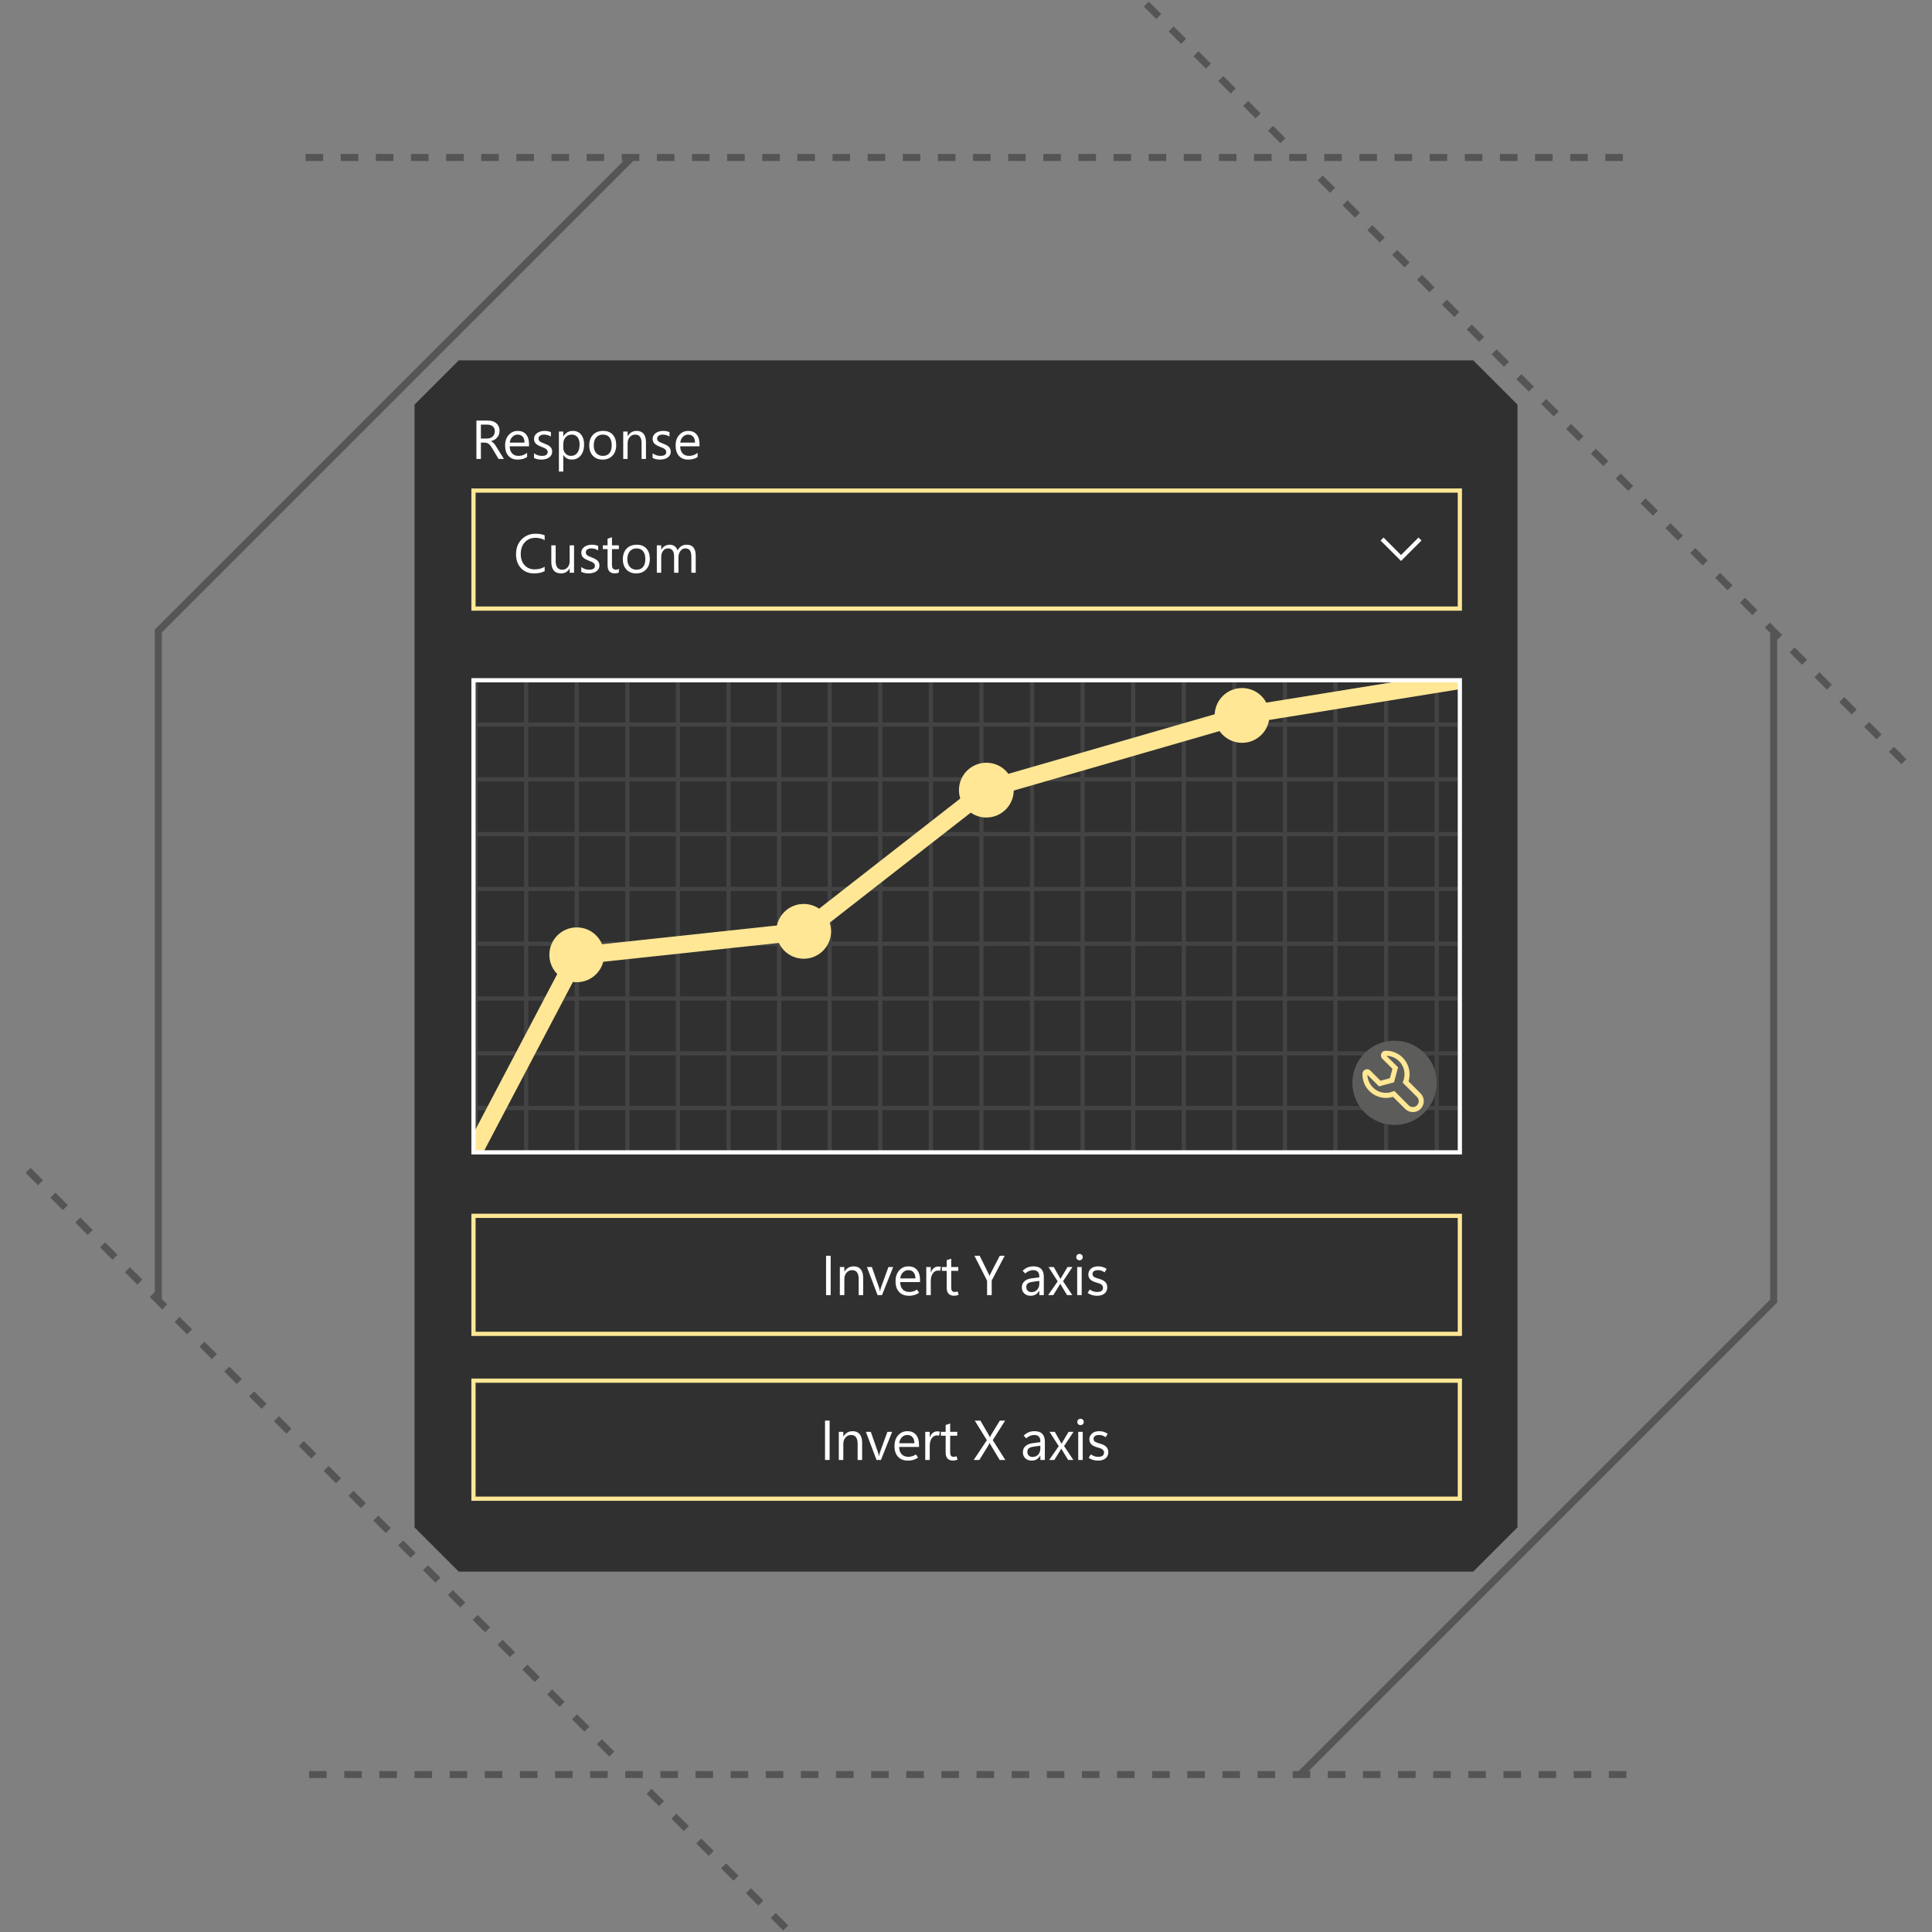 <svg xmlns="http://www.w3.org/2000/svg" xmlns:xlink="http://www.w3.org/1999/xlink" viewBox="0 0 550 550"><rect x="0" y="0" width="550" height="550" fill="#808080" stroke="none"/><g clip-path="url(#clip0_1248_8826)"><path d="M180.51 45.609L46.072 180.047V370.171H44.072V179.219L179.096 44.195L180.51 45.609Z" fill="#555555"/><path d="M542.707 216.123L541.293 217.537L537.758 214.002L539.172 212.588L542.707 216.123ZM535.636 209.051L534.222 210.465L530.687 206.93L532.101 205.516L535.636 209.051ZM528.564 201.98L527.15 203.394L523.615 199.859L525.029 198.445L528.564 201.98ZM521.494 194.91L520.08 196.324L516.544 192.788L517.958 191.374L521.494 194.91ZM514.423 187.838L513.009 189.252L509.474 185.717L510.888 184.303L514.423 187.838ZM507.352 180.767L505.938 182.181L502.403 178.646L503.817 177.232L507.352 180.767ZM500.28 173.696L498.866 175.11L495.331 171.575L496.745 170.161L500.28 173.696ZM493.21 166.625L491.796 168.039L488.26 164.503L489.674 163.089L493.21 166.625ZM486.139 159.554L484.725 160.968L481.189 157.432L482.603 156.018L486.139 159.554ZM479.067 152.483L477.653 153.897L474.118 150.362L475.532 148.948L479.067 152.483ZM471.996 145.412L470.582 146.826L467.047 143.291L468.461 141.877L471.996 145.412ZM464.926 138.341L463.512 139.755L459.976 136.219L461.39 134.805L464.926 138.341ZM457.854 131.27L456.44 132.684L452.904 129.148L454.318 127.734L457.854 131.27ZM450.783 124.199L449.369 125.613L445.834 122.078L447.248 120.664L450.783 124.199ZM443.712 117.127L442.298 118.541L438.763 115.006L440.177 113.592L443.712 117.127ZM436.641 110.056L435.227 111.47L431.692 107.935L433.106 106.521L436.641 110.056ZM429.57 102.986L428.156 104.4L424.62 100.864L426.034 99.45L429.57 102.986ZM422.499 95.915L421.085 97.329L417.549 93.793L418.963 92.379L422.499 95.915ZM415.428 88.843L414.014 90.257L410.479 86.722L411.893 85.308L415.428 88.843ZM408.356 81.772L406.942 83.186L403.407 79.651L404.821 78.237L408.356 81.772ZM401.285 74.701L399.871 76.115L396.336 72.58L397.75 71.166L401.285 74.701ZM394.215 67.63L392.801 69.044L389.265 65.508L390.679 64.094L394.215 67.63ZM387.144 60.559L385.73 61.973L382.195 58.438L383.609 57.024L387.144 60.559ZM380.072 53.488L378.658 54.902L375.123 51.367L376.537 49.953L380.072 53.488ZM365.931 39.346L364.517 40.76L360.981 37.224L362.395 35.81L365.931 39.346ZM358.859 32.275L357.445 33.689L353.909 30.153L355.323 28.739L358.859 32.275ZM351.788 25.204L350.374 26.618L346.839 23.083L348.253 21.669L351.788 25.204ZM344.717 18.132L343.303 19.546L339.768 16.011L341.182 14.597L344.717 18.132ZM337.646 11.061L336.232 12.475L332.697 8.94L334.111 7.526L337.646 11.061ZM330.575 3.991L329.161 5.405L325.625 1.869L327.039 0.455L330.575 3.991Z" fill="#555555"/><path d="M462 43.83V45.83H457V43.83H462ZM452 43.83V45.83H447V43.83H452ZM442 43.83V45.83H437V43.83H442ZM432 43.83V45.83H427V43.83H432ZM422 43.83V45.83H417V43.83H422ZM412 43.83V45.83H407V43.83H412ZM402 43.83V45.83H397V43.83H402ZM392 43.83V45.83H387V43.83H392ZM382 43.83V45.83H377V43.83H382ZM372 43.83V45.83H367V43.83H372ZM362 43.83V45.83H357V43.83H362ZM352 43.83V45.83H347V43.83H352ZM342 43.83V45.83H337V43.83H342ZM332 43.83V45.83H327V43.83H332ZM322 43.83V45.83H317V43.83H322ZM312 43.83V45.83H307V43.83H312ZM302 43.83V45.83H297V43.83H302ZM292 43.83V45.83H287V43.83H292ZM282 43.83V45.83H277V43.83H282ZM272 43.83V45.83H267V43.83H272ZM262 43.83V45.83H257V43.83H262ZM252 43.83V45.83H247V43.83H252ZM242 43.83V45.83H237V43.83H242ZM232 43.83V45.83H227V43.83H232ZM222 43.83V45.83H217V43.83H222ZM212 43.83V45.83H207V43.83H212ZM202 43.83V45.83H197V43.83H202ZM192 43.83V45.83H187V43.83H192ZM182 43.83V45.83H177V43.83H182ZM172 43.83V45.83H167V43.83H172ZM162 43.83V45.83H157V43.83H162ZM152 43.83V45.83H147V43.83H152ZM142 43.83V45.83H137V43.83H142ZM132 43.83V45.83H127V43.83H132ZM122 43.83V45.83H117V43.83H122ZM112 43.83V45.83H107V43.83H112ZM102 43.83V45.83H97V43.83H102ZM92 43.83V45.83H87V43.83H92Z" fill="#555555"/><path d="M505.926 179.83V370.781L370.902 505.805L369.488 504.391L503.926 369.953V179.83H505.926Z" fill="#555555"/><path d="M224.374 548.131L222.96 549.545L219.425 546.01L220.839 544.596L224.374 548.131ZM217.303 541.061L215.889 542.475L212.353 538.939L213.767 537.525L217.303 541.061ZM210.232 533.989L208.818 535.403L205.283 531.868L206.697 530.454L210.232 533.989ZM203.161 526.918L201.747 528.332L198.211 524.796L199.625 523.382L203.161 526.918ZM196.09 519.847L194.676 521.261L191.141 517.725L192.555 516.311L196.09 519.847ZM189.019 512.776L187.605 514.19L184.069 510.654L185.483 509.24L189.019 512.776ZM174.877 498.634L173.463 500.048L169.927 496.512L171.341 495.098L174.877 498.634ZM167.806 491.563L166.392 492.977L162.857 489.441L164.271 488.027L167.806 491.563ZM160.735 484.492L159.321 485.906L155.785 482.37L157.199 480.956L160.735 484.492ZM153.664 477.421L152.25 478.835L148.715 475.299L150.129 473.885L153.664 477.421ZM146.593 470.35L145.179 471.764L141.643 468.229L143.057 466.815L146.593 470.35ZM139.521 463.279L138.107 464.693L134.572 461.157L135.986 459.743L139.521 463.279ZM132.451 456.208L131.037 457.622L127.501 454.087L128.915 452.673L132.451 456.208ZM125.379 449.137L123.965 450.551L120.43 447.015L121.844 445.601L125.379 449.137ZM118.309 442.065L116.895 443.479L113.359 439.943L114.773 438.529L118.309 442.065ZM111.237 434.995L109.823 436.409L106.287 432.873L107.701 431.459L111.237 434.995ZM104.167 427.923L102.753 429.337L99.217 425.801L100.631 424.387L104.167 427.923ZM97.095 420.853L95.681 422.267L92.145 418.731L93.559 417.317L97.095 420.853ZM90.024 413.781L88.61 415.195L85.074 411.659L86.488 410.245L90.024 413.781ZM82.953 406.71L81.539 408.124L78.003 404.589L79.417 403.175L82.953 406.71ZM75.882 399.639L74.468 401.053L70.932 397.517L72.346 396.103L75.882 399.639ZM68.811 392.568L67.397 393.982L63.861 390.446L65.275 389.032L68.811 392.568ZM61.74 385.497L60.326 386.911L56.791 383.375L58.205 381.961L61.74 385.497ZM54.669 378.426L53.255 379.84L49.719 376.304L51.133 374.89L54.669 378.426ZM47.598 371.355L46.184 372.769L42.649 369.233L44.063 367.819L47.598 371.355ZM40.527 364.284L39.113 365.698L35.577 362.162L36.991 360.748L40.527 364.284ZM33.456 357.212L32.042 358.626L28.507 355.091L29.921 353.677L33.456 357.212ZM26.385 350.142L24.971 351.556L21.435 348.02L22.849 346.606L26.385 350.142ZM19.313 343.07L17.899 344.484L14.364 340.949L15.778 339.535L19.313 343.07ZM12.243 336L10.829 337.414L7.293 333.878L8.707 332.464L12.243 336Z" fill="#555555"/><path d="M463 504.171V506.171H458V504.171H463ZM453 504.171V506.171H448V504.171H453ZM443 504.171V506.171H438V504.171H443ZM433 504.171V506.171H428V504.171H433ZM423 504.171V506.171H418V504.171H423ZM413 504.171V506.171H408V504.171H413ZM403 504.171V506.171H398V504.171H403ZM393 504.171V506.171H388V504.171H393ZM383 504.171V506.171H378V504.171H383ZM373 504.171V506.171H368V504.171H373ZM363 504.171V506.171H358V504.171H363ZM353 504.171V506.171H348V504.171H353ZM343 504.171V506.171H338V504.171H343ZM333 504.171V506.171H328V504.171H333ZM323 504.171V506.171H318V504.171H323ZM313 504.171V506.171H308V504.171H313ZM303 504.171V506.171H298V504.171H303ZM293 504.171V506.171H288V504.171H293ZM283 504.171V506.171H278V504.171H283ZM273 504.171V506.171H268V504.171H273ZM263 504.171V506.171H258V504.171H263ZM253 504.171V506.171H248V504.171H253ZM243 504.171V506.171H238V504.171H243ZM233 504.171V506.171H228V504.171H233ZM223 504.171V506.171H218V504.171H223ZM213 504.171V506.171H208V504.171H213ZM203 504.171V506.171H198V504.171H203ZM193 504.171V506.171H188V504.171H193ZM183 504.171V506.171H178V504.171H183ZM173 504.171V506.171H168V504.171H173ZM163 504.171V506.171H158V504.171H163ZM153 504.171V506.171H148V504.171H153ZM143 504.171V506.171H138V504.171H143ZM133 504.171V506.171H128V504.171H133ZM123 504.171V506.171H118V504.171H123ZM113 504.171V506.171H108V504.171H113ZM103 504.171V506.171H98V504.171H103ZM93 504.171V506.171H88V504.171H93Z" fill="#555555"/><path d="M118.01 115.181V434.819L130.601 447.409H419.401L431.992 434.819V115.181L419.401 102.591H130.601L118.01 115.181Z" fill="#303030"/><path opacity="0.3" d="M414.991 206.852V205.652H409.591V193.652H408.391V205.652H395.191V193.652H393.991V205.652H380.791V193.652H379.591V205.652H366.391V193.652H365.191V205.652H351.991V193.652H350.791V205.652H337.591V193.652H336.391V205.652H323.191V193.652H321.991V205.652H308.791V193.652H307.591V205.652H294.391V193.652H293.191V205.652H279.991V193.652H278.791V205.652H265.591V193.652H264.391V205.652H251.191V193.652H249.991V205.652H236.791V193.652H235.591V205.652H222.391V193.652H221.191V205.652H207.991V193.652H206.791V205.652H193.591V193.652H192.391V205.652H179.191V193.652H177.991V205.652H164.791V193.652H163.591V205.652H150.391V193.652H149.191V205.652H135.991V193.652H134.791V328.423H135.991V316.052H149.191V328.423H150.391V316.052H163.591V328.423H164.791V316.052H177.991V328.423H179.191V316.052H192.391V328.423H193.591V316.052H206.791V328.423H207.991V316.052H221.191V328.423H222.391V316.052H235.591V328.423H236.791V316.052H249.991V328.423H251.191V316.052H264.391V328.423H265.591V316.052H278.791V328.423H279.991V316.052H293.191V328.423H294.391V316.052H307.591V328.423H308.791V316.052H321.991V328.423H323.191V316.052H336.391V328.423H337.591V316.052H350.791V328.423H351.991V316.052H365.191V328.423H366.391V316.052H379.591V328.423H380.791V316.052H393.991V328.423H395.191V316.052H408.391V328.423H409.591V316.052H414.991V314.852H409.591V300.452H414.991V299.252H409.591V284.852H414.991V283.652H409.591V269.252H414.991V268.052H409.591V253.652H414.991V252.452H409.591V238.052H414.991V236.852H409.591V222.452H414.991V221.252H409.591V206.852H414.991ZM393.991 206.852V221.252H380.791V206.852H393.991ZM179.191 253.652H192.391V268.052H179.191V253.652ZM177.991 268.052H164.791V253.652H177.991V268.052ZM193.591 253.652H206.791V268.052H193.591V253.652ZM207.991 253.652H221.191V268.052H207.991V253.652ZM222.391 253.652H235.591V268.052H222.391V253.652ZM236.791 253.652H249.991V268.052H236.791V253.652ZM251.191 253.652H264.391V268.052H251.191V253.652ZM265.591 253.652H278.791V268.052H265.591V253.652ZM279.991 253.652H293.191V268.052H279.991V253.652ZM294.391 253.652H307.591V268.052H294.391V253.652ZM308.791 253.652H321.991V268.052H308.791V253.652ZM323.191 253.652H336.391V268.052H323.191V253.652ZM337.591 253.652H350.791V268.052H337.591V253.652ZM351.991 253.652H365.191V268.052H351.991V253.652ZM351.991 252.452V238.052H365.191V252.452H351.991ZM350.791 252.452H337.591V238.052H350.791V252.452ZM336.391 252.452H323.191V238.052H336.391V252.452ZM321.991 252.452H308.791V238.052H321.991V252.452ZM307.591 252.452H294.391V238.052H307.591V252.452ZM293.191 252.452H279.991V238.052H293.191V252.452ZM278.791 252.452H265.591V238.052H278.791V252.452ZM264.391 252.452H251.191V238.052H264.391V252.452ZM249.991 252.452H236.791V238.052H249.991V252.452ZM235.591 252.452H222.391V238.052H235.591V252.452ZM221.191 252.452H207.991V238.052H221.191V252.452ZM206.791 252.452H193.591V238.052H206.791V252.452ZM192.391 252.452H179.191V238.052H192.391V252.452ZM177.991 252.452H164.791V238.052H177.991V252.452ZM163.591 252.452H150.391V238.052H163.591V252.452ZM163.591 253.652V268.052H150.391V253.652H163.591ZM163.591 269.252V283.652H150.391V269.252H163.591ZM164.791 269.252H177.991V283.652H164.791V269.252ZM179.191 269.252H192.391V283.652H179.191V269.252ZM193.591 269.252H206.791V283.652H193.591V269.252ZM207.991 269.252H221.191V283.652H207.991V269.252ZM222.391 269.252H235.591V283.652H222.391V269.252ZM236.791 269.252H249.991V283.652H236.791V269.252ZM251.191 269.252H264.391V283.652H251.191V269.252ZM265.591 269.252H278.791V283.652H265.591V269.252ZM279.991 269.252H293.191V283.652H279.991V269.252ZM294.391 269.252H307.591V283.652H294.391V269.252ZM308.791 269.252H321.991V283.652H308.791V269.252ZM323.191 269.252H336.391V283.652H323.191V269.252ZM337.591 269.252H350.791V283.652H337.591V269.252ZM351.991 269.252H365.191V283.652H351.991V269.252ZM366.391 269.252H379.591V283.652H366.391V269.252ZM366.391 268.052V253.652H379.591V268.052H366.391ZM366.391 252.452V238.052H379.591V252.452H366.391ZM366.391 236.852V222.452H379.591V236.852H366.391ZM365.191 236.852H351.991V222.452H365.191V236.852ZM350.791 236.852H337.591V222.452H350.791V236.852ZM336.391 236.852H323.191V222.452H336.391V236.852ZM321.991 236.852H308.791V222.452H321.991V236.852ZM307.591 236.852H294.391V222.452H307.591V236.852ZM293.191 236.852H279.991V222.452H293.191V236.852ZM278.791 236.852H265.591V222.452H278.791V236.852ZM264.391 236.852H251.191V222.452H264.391V236.852ZM249.991 236.852H236.791V222.452H249.991V236.852ZM235.591 236.852H222.391V222.452H235.591V236.852ZM221.191 236.852H207.991V222.452H221.191V236.852ZM206.791 236.852H193.591V222.452H206.791V236.852ZM192.391 236.852H179.191V222.452H192.391V236.852ZM177.991 236.852H164.791V222.452H177.991V236.852ZM163.591 236.852H150.391V222.452H163.591V236.852ZM149.191 236.852H135.991V222.452H149.191V236.852ZM149.191 238.052V252.452H135.991V238.052H149.191ZM149.191 253.652V268.052H135.991V253.652H149.191ZM149.191 269.252V283.652H135.991V269.252H149.191ZM149.191 284.852V299.252H135.991V284.852H149.191ZM150.391 284.852H163.591V299.252H150.391V284.852ZM164.791 284.852H177.991V299.252H164.791V284.852ZM179.191 284.852H192.391V299.252H179.191V284.852ZM193.591 284.852H206.791V299.252H193.591V284.852ZM207.991 284.852H221.191V299.252H207.991V284.852ZM222.391 284.852H235.591V299.252H222.391V284.852ZM236.791 284.852H249.991V299.252H236.791V284.852ZM251.191 284.852H264.391V299.252H251.191V284.852ZM265.591 284.852H278.791V299.252H265.591V284.852ZM279.991 284.852H293.191V299.252H279.991V284.852ZM294.391 284.852H307.591V299.252H294.391V284.852ZM308.791 284.852H321.991V299.252H308.791V284.852ZM323.191 284.852H336.391V299.252H323.191V284.852ZM337.591 284.852H350.791V299.252H337.591V284.852ZM351.991 284.852H365.191V299.252H351.991V284.852ZM366.391 284.852H379.591V299.252H366.391V284.852ZM380.791 284.852H393.991V299.252H380.791V284.852ZM380.791 283.652V269.252H393.991V283.652H380.791ZM380.791 268.052V253.652H393.991V268.052H380.791ZM380.791 252.452V238.052H393.991V252.452H380.791ZM380.791 236.852V222.452H393.991V236.852H380.791ZM379.591 206.852V221.252H366.391V206.852H379.591ZM365.191 206.852V221.252H351.991V206.852H365.191ZM350.791 206.852V221.252H337.591V206.852H350.791ZM336.391 206.852V221.252H323.191V206.852H336.391ZM321.991 206.852V221.252H308.791V206.852H321.991ZM307.591 206.852V221.252H294.391V206.852H307.591ZM293.191 206.852V221.252H279.991V206.852H293.191ZM278.791 206.852V221.252H265.591V206.852H278.791ZM264.391 206.852V221.252H251.191V206.852H264.391ZM249.991 206.852V221.252H236.791V206.852H249.991ZM235.591 206.852V221.252H222.391V206.852H235.591ZM221.191 206.852V221.252H207.991V206.852H221.191ZM206.791 206.852V221.252H193.591V206.852H206.791ZM192.391 206.852V221.252H179.191V206.852H192.391ZM177.991 206.852V221.252H164.791V206.852H177.991ZM163.591 206.852V221.252H150.391V206.852H163.591ZM149.191 206.852V221.252H135.991V206.852H149.191ZM135.991 314.852V300.452H149.191V314.852H135.991ZM150.391 314.852V300.452H163.591V314.852H150.391ZM164.791 314.852V300.452H177.991V314.852H164.791ZM179.191 314.852V300.452H192.391V314.852H179.191ZM193.591 314.852V300.452H206.791V314.852H193.591ZM207.991 314.852V300.452H221.191V314.852H207.991ZM222.391 314.852V300.452H235.591V314.852H222.391ZM236.791 314.852V300.452H249.991V314.852H236.791ZM251.191 314.852V300.452H264.391V314.852H251.191ZM265.591 314.852V300.452H278.791V314.852H265.591ZM279.991 314.852V300.452H293.191V314.852H279.991ZM294.391 314.852V300.452H307.591V314.852H294.391ZM308.791 314.852V300.452H321.991V314.852H308.791ZM323.191 314.852V300.452H336.391V314.852H323.191ZM337.591 314.852V300.452H350.791V314.852H337.591ZM351.991 314.852V300.452H365.191V314.852H351.991ZM366.391 314.852V300.452H379.591V314.852H366.391ZM380.791 314.852V300.452H393.991V314.852H380.791ZM408.391 314.852H395.191V300.452H408.391V314.852ZM408.391 299.252H395.191V284.852H408.391V299.252ZM408.391 283.652H395.191V269.252H408.391V283.652ZM408.391 268.052H395.191V253.652H408.391V268.052ZM408.391 252.452H395.191V238.052H408.391V252.452ZM408.391 236.852H395.191V222.452H408.391V236.852ZM408.391 221.252H395.191V206.852H408.391V221.252Z" fill="#707070"/><path d="M143.453 130.652H141.93L140.102 127.59C139.935 127.305 139.772 127.063 139.615 126.862C139.457 126.661 139.297 126.497 139.131 126.371C138.966 126.245 138.789 126.152 138.597 126.093C138.407 126.035 138.192 126.005 137.954 126.005H136.903V130.651H135.623V119.728H138.883C139.361 119.728 139.801 119.788 140.205 119.907C140.608 120.026 140.959 120.207 141.256 120.451C141.553 120.695 141.785 120.998 141.953 121.361C142.121 121.724 142.204 122.15 142.204 122.637C142.204 123.018 142.146 123.367 142.033 123.685C141.918 124.003 141.756 124.285 141.546 124.534C141.335 124.784 141.08 124.996 140.784 125.17C140.486 125.346 140.153 125.482 139.782 125.578V125.608C139.965 125.689 140.124 125.782 140.258 125.886C140.392 125.99 140.521 126.113 140.643 126.256C140.765 126.398 140.885 126.558 141.005 126.739C141.124 126.92 141.258 127.129 141.405 127.367L143.453 130.652ZM136.903 120.887V124.848H138.64C138.96 124.848 139.256 124.8 139.527 124.704C139.799 124.606 140.034 124.469 140.232 124.288C140.43 124.107 140.585 123.887 140.697 123.626C140.809 123.365 140.864 123.071 140.864 122.746C140.864 122.163 140.674 121.707 140.297 121.379C139.919 121.052 139.371 120.888 138.655 120.888H136.903V120.887Z" fill="white"/><path d="M150.598 127.064H145.091C145.112 127.934 145.345 128.604 145.792 129.075C146.239 129.549 146.853 129.784 147.635 129.784C148.513 129.784 149.321 129.494 150.057 128.916V130.089C149.371 130.587 148.465 130.835 147.338 130.835C146.236 130.835 145.371 130.481 144.74 129.772C144.11 129.064 143.795 128.067 143.795 126.782C143.795 125.568 144.139 124.579 144.828 123.815C145.516 123.051 146.37 122.669 147.391 122.669C148.412 122.669 149.201 122.999 149.76 123.659C150.318 124.319 150.598 125.235 150.598 126.409V127.064ZM149.319 126.006C149.313 125.285 149.141 124.724 148.797 124.322C148.455 123.921 147.979 123.721 147.369 123.721C146.78 123.721 146.279 123.932 145.868 124.353C145.457 124.775 145.203 125.326 145.106 126.007L149.319 126.006Z" fill="white"/><path d="M152.016 130.371V129.03C152.696 129.532 153.446 129.784 154.263 129.784C155.36 129.784 155.909 129.418 155.909 128.687C155.909 128.478 155.862 128.303 155.767 128.157C155.673 128.013 155.547 127.884 155.386 127.773C155.227 127.662 155.039 127.561 154.822 127.472C154.606 127.383 154.374 127.29 154.125 127.194C153.78 127.057 153.476 126.919 153.215 126.779C152.953 126.64 152.734 126.481 152.56 126.307C152.384 126.131 152.252 125.932 152.164 125.709C152.075 125.485 152.03 125.224 152.03 124.924C152.03 124.558 152.114 124.235 152.281 123.953C152.448 123.671 152.672 123.435 152.951 123.245C153.23 123.054 153.549 122.911 153.907 122.815C154.265 122.717 154.635 122.669 155.016 122.669C155.691 122.669 156.296 122.786 156.829 123.019V124.284C156.255 123.908 155.595 123.72 154.848 123.72C154.614 123.72 154.404 123.747 154.216 123.8C154.028 123.854 153.866 123.929 153.733 124.025C153.599 124.121 153.494 124.237 153.42 124.372C153.346 124.506 153.31 124.654 153.31 124.818C153.31 125.02 153.347 125.192 153.42 125.328C153.494 125.466 153.602 125.588 153.744 125.694C153.886 125.802 154.058 125.898 154.262 125.984C154.465 126.07 154.696 126.163 154.955 126.266C155.3 126.399 155.61 126.534 155.885 126.674C156.159 126.814 156.393 126.971 156.586 127.146C156.779 127.32 156.928 127.522 157.032 127.752C157.136 127.979 157.189 128.251 157.189 128.566C157.189 128.952 157.104 129.287 156.934 129.572C156.764 129.857 156.536 130.092 156.252 130.281C155.968 130.468 155.64 130.608 155.27 130.699C154.9 130.79 154.511 130.836 154.104 130.836C153.3 130.835 152.604 130.68 152.016 130.371Z" fill="white"/><path d="M160.387 129.525H160.357V134.241H159.107V122.853H160.357V124.224H160.387C161.001 123.188 161.901 122.67 163.084 122.67C164.09 122.67 164.874 123.02 165.438 123.718C166.001 124.416 166.284 125.352 166.284 126.524C166.284 127.83 165.966 128.874 165.332 129.658C164.698 130.442 163.829 130.835 162.727 130.835C161.715 130.835 160.936 130.398 160.387 129.525ZM160.356 126.379V127.468C160.356 128.113 160.566 128.66 160.984 129.11C161.403 129.559 161.935 129.784 162.58 129.784C163.337 129.784 163.93 129.494 164.359 128.916C164.788 128.337 165.002 127.532 165.002 126.502C165.002 125.632 164.802 124.952 164.4 124.46C163.998 123.966 163.455 123.721 162.77 123.721C162.044 123.721 161.46 123.974 161.018 124.479C160.577 124.984 160.356 125.618 160.356 126.379Z" fill="white"/><path d="M171.538 130.835C170.385 130.835 169.465 130.47 168.777 129.741C168.088 129.012 167.744 128.047 167.744 126.843C167.744 125.533 168.102 124.509 168.818 123.773C169.534 123.037 170.501 122.669 171.72 122.669C172.883 122.669 173.79 123.027 174.443 123.743C175.095 124.46 175.421 125.453 175.421 126.722C175.421 127.967 175.07 128.963 174.367 129.712C173.664 130.46 172.721 130.835 171.538 130.835ZM171.629 123.72C170.827 123.72 170.191 123.993 169.725 124.539C169.259 125.085 169.024 125.837 169.024 126.797C169.024 127.722 169.26 128.451 169.732 128.983C170.204 129.517 170.837 129.783 171.629 129.783C172.436 129.783 173.058 129.521 173.491 128.999C173.925 128.475 174.142 127.731 174.142 126.766C174.142 125.791 173.925 125.04 173.491 124.512C173.058 123.984 172.436 123.72 171.629 123.72Z" fill="white"/><path d="M183.894 130.652H182.644V126.203C182.644 124.547 182.04 123.72 180.831 123.72C180.206 123.72 179.689 123.954 179.281 124.424C178.873 124.894 178.668 125.487 178.668 126.203V130.652H177.418V122.852H178.668V124.147H178.698C179.287 123.161 180.14 122.669 181.257 122.669C182.11 122.669 182.763 122.944 183.215 123.495C183.667 124.046 183.893 124.843 183.893 125.883L183.894 130.652Z" fill="white"/><path d="M185.775 130.371V129.03C186.455 129.532 187.205 129.784 188.022 129.784C189.119 129.784 189.668 129.418 189.668 128.687C189.668 128.478 189.621 128.303 189.526 128.157C189.432 128.013 189.306 127.884 189.145 127.773C188.986 127.662 188.798 127.561 188.581 127.472C188.365 127.383 188.133 127.29 187.884 127.194C187.539 127.057 187.235 126.919 186.974 126.779C186.712 126.64 186.493 126.481 186.319 126.307C186.143 126.131 186.011 125.932 185.923 125.709C185.834 125.485 185.789 125.224 185.789 124.924C185.789 124.558 185.873 124.235 186.04 123.953C186.207 123.671 186.431 123.435 186.71 123.245C186.989 123.054 187.308 122.911 187.666 122.815C188.024 122.717 188.394 122.669 188.775 122.669C189.45 122.669 190.055 122.786 190.588 123.019V124.284C190.014 123.908 189.354 123.72 188.607 123.72C188.373 123.72 188.163 123.747 187.975 123.8C187.787 123.854 187.625 123.929 187.492 124.025C187.358 124.121 187.253 124.237 187.179 124.372C187.105 124.506 187.069 124.654 187.069 124.818C187.069 125.02 187.106 125.192 187.179 125.328C187.253 125.466 187.361 125.588 187.503 125.694C187.645 125.802 187.817 125.898 188.021 125.984C188.224 126.07 188.455 126.163 188.714 126.266C189.059 126.399 189.369 126.534 189.644 126.674C189.918 126.814 190.152 126.971 190.345 127.146C190.538 127.32 190.687 127.522 190.791 127.752C190.895 127.979 190.948 128.251 190.948 128.566C190.948 128.952 190.863 129.287 190.693 129.572C190.523 129.857 190.295 130.092 190.011 130.281C189.727 130.468 189.399 130.608 189.029 130.699C188.659 130.79 188.27 130.836 187.863 130.836C187.06 130.835 186.364 130.68 185.775 130.371Z" fill="white"/><path d="M199.135 127.064H193.628C193.649 127.934 193.882 128.604 194.329 129.075C194.776 129.549 195.39 129.784 196.172 129.784C197.05 129.784 197.858 129.494 198.594 128.916V130.089C197.908 130.587 197.002 130.835 195.875 130.835C194.773 130.835 193.908 130.481 193.277 129.772C192.647 129.064 192.332 128.067 192.332 126.782C192.332 125.568 192.676 124.579 193.365 123.815C194.053 123.051 194.907 122.669 195.928 122.669C196.949 122.669 197.738 122.999 198.297 123.659C198.855 124.319 199.135 125.235 199.135 126.409V127.064ZM197.855 126.006C197.849 125.285 197.677 124.724 197.333 124.322C196.991 123.921 196.515 123.721 195.905 123.721C195.316 123.721 194.815 123.932 194.404 124.353C193.993 124.775 193.739 125.326 193.642 126.007L197.855 126.006Z" fill="white"/><path d="M416.191 173.851H134.191V139.051H416.191V173.851ZM135.391 172.651H414.991V140.251H135.391V172.651Z" fill="#FFE795"/><path d="M155.058 162.595C154.251 163.021 153.245 163.234 152.041 163.234C150.487 163.234 149.243 162.734 148.308 161.734C147.373 160.734 146.906 159.421 146.906 157.796C146.906 156.047 147.432 154.637 148.483 153.56C149.533 152.483 150.867 151.946 152.482 151.946C153.518 151.946 154.376 152.096 155.056 152.395V153.759C154.274 153.321 153.41 153.105 152.466 153.105C151.212 153.105 150.195 153.522 149.416 154.361C148.636 155.199 148.246 156.319 148.246 157.72C148.246 159.05 148.611 160.11 149.34 160.9C150.068 161.69 151.024 162.084 152.207 162.084C153.304 162.084 154.253 161.84 155.056 161.353L155.058 162.595Z" fill="white"/><path d="M163.422 163.051H162.172V161.818H162.142C161.624 162.762 160.822 163.234 159.735 163.234C157.877 163.234 156.947 162.127 156.947 159.913V155.251H158.189V159.715C158.189 161.361 158.819 162.184 160.078 162.184C160.688 162.184 161.189 161.959 161.582 161.509C161.976 161.059 162.172 160.473 162.172 159.747V155.252H163.422V163.051Z" fill="white"/><path d="M165.471 162.771V161.43C166.152 161.932 166.901 162.184 167.718 162.184C168.815 162.184 169.364 161.818 169.364 161.087C169.364 160.877 169.317 160.703 169.223 160.557C169.129 160.411 169.003 160.283 168.841 160.173C168.682 160.06 168.494 159.96 168.278 159.871C168.062 159.782 167.83 159.689 167.581 159.593C167.235 159.455 166.932 159.318 166.671 159.179C166.409 159.038 166.19 158.881 166.017 158.706C165.841 158.531 165.709 158.33 165.621 158.108C165.532 157.885 165.487 157.622 165.487 157.322C165.487 156.956 165.57 156.633 165.738 156.352C165.906 156.071 166.129 155.834 166.408 155.644C166.687 155.452 167.006 155.31 167.364 155.213C167.722 155.116 168.091 155.068 168.473 155.068C169.148 155.068 169.753 155.183 170.286 155.418V156.682C169.712 156.305 169.052 156.118 168.305 156.118C168.071 156.118 167.861 156.146 167.673 156.2C167.485 156.254 167.323 156.33 167.19 156.425C167.056 156.522 166.951 156.638 166.877 156.772C166.803 156.906 166.767 157.054 166.767 157.217C166.767 157.42 166.804 157.591 166.877 157.727C166.951 157.866 167.059 157.988 167.201 158.093C167.343 158.201 167.515 158.298 167.719 158.383C167.922 158.469 168.153 158.563 168.413 158.665C168.758 158.798 169.067 158.934 169.342 159.073C169.616 159.214 169.85 159.369 170.043 159.546C170.236 159.72 170.385 159.921 170.489 160.151C170.594 160.379 170.646 160.653 170.646 160.969C170.646 161.353 170.561 161.689 170.391 161.974C170.221 162.259 169.993 162.493 169.709 162.683C169.425 162.87 169.097 163.01 168.727 163.102C168.357 163.192 167.968 163.238 167.561 163.238C166.756 163.235 166.06 163.079 165.471 162.771Z" fill="white"/><path d="M176.18 162.976C175.885 163.138 175.497 163.22 175.014 163.22C173.648 163.22 172.964 162.458 172.964 160.934V156.318H171.623V155.251H172.964V153.348L174.214 152.943V155.251H176.18V156.318H174.214V160.712C174.214 161.237 174.303 161.61 174.48 161.833C174.658 162.058 174.952 162.169 175.363 162.169C175.677 162.169 175.949 162.081 176.178 161.909L176.18 162.976Z" fill="white"/><path d="M181.108 163.235C179.956 163.235 179.035 162.87 178.347 162.142C177.659 161.412 177.314 160.447 177.314 159.244C177.314 157.933 177.672 156.912 178.388 156.174C179.105 155.438 180.071 155.069 181.29 155.069C182.453 155.069 183.36 155.427 184.013 156.142C184.665 156.859 184.991 157.853 184.991 159.122C184.991 160.366 184.64 161.363 183.937 162.111C183.236 162.859 182.292 163.235 181.108 163.235ZM181.2 156.12C180.398 156.12 179.762 156.394 179.296 156.939C178.83 157.486 178.595 158.237 178.595 159.198C178.595 160.121 178.831 160.849 179.303 161.38C179.776 161.914 180.408 162.182 181.2 162.182C182.007 162.182 182.629 161.921 183.062 161.4C183.496 160.877 183.713 160.131 183.713 159.167C183.713 158.192 183.496 157.44 183.062 156.912C182.628 156.384 182.008 156.12 181.2 156.12Z" fill="white"/><path d="M198.063 163.051H196.813V158.573C196.813 157.709 196.679 157.084 196.413 156.699C196.146 156.313 195.698 156.117 195.068 156.117C194.534 156.117 194.082 156.361 193.708 156.848C193.335 157.335 193.149 157.921 193.149 158.6V163.048H191.899V158.417C191.899 156.884 191.307 156.117 190.124 156.117C189.575 156.117 189.124 156.347 188.768 156.806C188.412 157.265 188.234 157.864 188.234 158.6V163.048H186.984V155.248H188.234V156.482H188.264C188.818 155.538 189.625 155.067 190.686 155.067C191.22 155.067 191.684 155.217 192.08 155.512C192.476 155.81 192.748 156.199 192.895 156.682C193.474 155.605 194.337 155.067 195.485 155.067C197.202 155.067 198.059 156.125 198.059 158.243V163.049L198.063 163.051Z" fill="white"/><path d="M398.843 159.7L393.018 153.876L393.868 153.028L398.843 158.003L403.818 153.028L404.668 153.876L398.843 159.7Z" fill="white"/><path d="M416.191 380.323H134.191V345.523H416.191V380.323ZM135.391 379.123H414.991V346.723H135.391V379.123Z" fill="#FFE795"/><path d="M416.191 427.248H134.191V392.448H416.191V427.248ZM135.391 426.048H414.991V393.648H135.391V426.048Z" fill="#FFE795"/><path d="M353.591 211.467C357.899 211.467 361.391 207.975 361.391 203.667C361.391 199.359 357.899 195.867 353.591 195.867C349.283 195.867 345.791 199.359 345.791 203.667C345.791 207.975 349.283 211.467 353.591 211.467Z" fill="#FFE795"/><path d="M280.792 232.732C285.1 232.732 288.592 229.24 288.592 224.932C288.592 220.624 285.1 217.132 280.792 217.132C276.484 217.132 272.992 220.624 272.992 224.932C272.992 229.24 276.484 232.732 280.792 232.732Z" fill="#FFE795"/><path d="M228.792 272.932C233.1 272.932 236.592 269.44 236.592 265.132C236.592 260.824 233.1 257.332 228.792 257.332C224.484 257.332 220.992 260.824 220.992 265.132C220.992 269.44 224.484 272.932 228.792 272.932Z" fill="#FFE795"/><path d="M164.193 279.611C168.501 279.611 171.993 276.119 171.993 271.811C171.993 267.503 168.501 264.011 164.193 264.011C159.885 264.011 156.393 267.503 156.393 271.811C156.393 276.119 159.885 279.611 164.193 279.611Z" fill="#FFE795"/><path d="M396.992 320.253C403.619 320.253 408.992 314.88 408.992 308.253C408.992 301.626 403.619 296.253 396.992 296.253C390.365 296.253 384.992 301.626 384.992 308.253C384.992 314.88 390.364 320.253 396.992 320.253Z" fill="#5C5C5B"/><path d="M402.203 316.588C401.404 316.588 400.605 316.284 399.997 315.676L396.566 312.245C395.847 312.473 395.102 312.574 394.338 312.551C392.552 312.493 390.896 311.744 389.673 310.44C388.451 309.136 387.809 307.434 387.867 305.648C387.889 305.301 388.028 304.997 388.26 304.768C388.781 304.258 389.618 304.267 390.126 304.785L393 307.66L395.677 306.943L396.394 304.266L393.52 301.387C393.294 301.165 393.154 300.86 393.133 300.534C393.11 300.184 393.226 299.844 393.458 299.579C393.691 299.313 394.013 299.155 394.366 299.133C396.229 299.06 398.028 299.783 399.327 301.087L399.328 301.088C401.096 302.865 401.719 305.466 400.978 307.834L404.41 311.266C405.626 312.482 405.626 314.461 404.41 315.678C403.801 316.284 403.002 316.588 402.203 316.588ZM396.927 310.57L401.014 314.657C401.668 315.311 402.734 315.311 403.389 314.658C404.044 314.003 404.045 312.936 403.39 312.282L399.304 308.196L399.476 307.757C400.243 305.807 399.784 303.587 398.306 302.102C397.349 301.142 396.046 300.592 394.696 300.568L397.998 303.835L396.852 308.117L392.569 309.265L389.268 305.963C389.302 307.21 389.803 308.474 390.721 309.453C391.68 310.477 392.98 311.065 394.383 311.11C395.101 311.129 395.814 311.01 396.486 310.744L396.927 310.57ZM389.104 305.797C389.105 305.797 389.105 305.798 389.104 305.797V305.797Z" fill="#FFE795"/><path d="M236.475 368.693H235.162V357.49H236.475V368.693Z" fill="white"/><path d="M245.729 368.693H244.448V364.13C244.448 363.281 244.293 362.644 243.983 362.22C243.673 361.796 243.208 361.583 242.588 361.583C241.947 361.583 241.418 361.824 240.998 362.306C240.578 362.788 240.369 363.396 240.369 364.13V368.693H239.088V360.693H240.369V362.021H240.4C240.702 361.516 241.072 361.137 241.509 360.884C241.946 360.631 242.452 360.505 243.025 360.505C243.9 360.505 244.57 360.788 245.033 361.353C245.496 361.918 245.728 362.734 245.728 363.802V368.693H245.729Z" fill="white"/><path d="M254.272 360.693L251.084 368.693H249.826L246.795 360.693H248.201L250.232 366.506C250.305 366.719 250.365 366.919 250.412 367.104C250.459 367.289 250.492 367.462 250.514 367.624H250.545C250.571 367.421 250.605 367.229 250.647 367.05C250.688 366.87 250.738 366.7 250.795 366.538L252.92 360.694H254.272V360.693Z" fill="white"/><path d="M261.916 364.982H256.26C256.281 365.883 256.519 366.577 256.975 367.064C257.431 367.551 258.07 367.794 258.893 367.794C259.252 367.794 259.613 367.741 259.975 367.634C260.337 367.527 260.695 367.357 261.049 367.122L261.643 368.036C261.19 368.327 260.737 368.541 260.284 368.677C259.831 368.813 259.333 368.88 258.792 368.88C257.583 368.88 256.641 368.521 255.964 367.802C255.287 367.083 254.946 366.081 254.941 364.794C254.936 363.507 255.275 362.471 255.961 361.685C256.646 360.898 257.535 360.505 258.629 360.505C259.67 360.505 260.479 360.845 261.055 361.525C261.631 362.205 261.918 363.146 261.918 364.349V364.982H261.916ZM260.604 363.935C260.599 363.195 260.419 362.619 260.065 362.205C259.711 361.791 259.224 361.584 258.604 361.584C257.995 361.584 257.477 361.796 257.053 362.221C256.629 362.646 256.369 363.217 256.276 363.936H260.604V363.935Z" fill="white"/><path d="M267.639 361.787C267.54 361.756 267.451 361.734 267.373 361.721C267.295 361.708 267.196 361.701 267.076 361.701C266.425 361.701 265.912 361.978 265.537 362.533C265.162 363.088 264.974 363.781 264.974 364.615V368.693H263.693V360.693H264.974V362.279H265.005C265.187 361.716 265.466 361.288 265.841 360.994C266.216 360.7 266.648 360.553 267.138 360.553C267.3 360.553 267.436 360.561 267.548 360.576C267.66 360.591 267.76 360.615 267.849 360.646L267.639 361.787Z" fill="white"/><path d="M272.909 368.599C272.69 368.687 272.475 368.754 272.264 368.798C272.053 368.842 271.815 368.864 271.549 368.864C270.914 368.864 270.415 368.678 270.053 368.305C269.691 367.932 269.51 367.382 269.51 366.653V361.786H268.135V360.692H269.51V358.739L270.791 358.325V360.692H272.807V361.786H270.791V366.505C270.791 366.964 270.873 367.294 271.037 367.497C271.201 367.7 271.447 367.802 271.775 367.802C271.931 367.802 272.082 367.784 272.228 367.747C272.374 367.71 272.496 367.669 272.595 367.622L272.909 368.599Z" fill="white"/><path d="M286.011 357.49L282.315 364.553V368.694H281.002V364.585L277.4 357.491H278.892L281.4 362.554C281.416 362.585 281.447 362.658 281.494 362.773C281.541 362.888 281.601 363.044 281.674 363.242H281.697C281.723 363.154 281.761 363.052 281.81 362.937C281.859 362.822 281.921 362.695 281.994 362.554L284.619 357.491H286.011V357.49Z" fill="white"/><path d="M297.154 368.693H295.872V367.443H295.841C295.565 367.922 295.226 368.281 294.822 368.521C294.418 368.761 293.948 368.88 293.411 368.88C292.661 368.88 292.054 368.661 291.591 368.224C291.128 367.787 290.896 367.206 290.896 366.482C290.896 365.8 291.13 365.234 291.599 364.787C292.068 364.34 292.732 364.053 293.591 363.928L295.872 363.623V363.443C295.872 362.771 295.717 362.293 295.404 362.009C295.091 361.725 294.675 361.583 294.154 361.583C293.738 361.583 293.336 361.661 292.951 361.817C292.566 361.973 292.203 362.213 291.865 362.536L291.115 361.763C291.563 361.331 292.038 361.013 292.544 360.81C293.05 360.607 293.612 360.505 294.232 360.505C295.201 360.505 295.931 360.753 296.421 361.251C296.911 361.749 297.154 362.495 297.154 363.489V368.693H297.154ZM295.871 365.443V364.646L293.941 364.912C293.353 364.996 292.91 365.144 292.613 365.357C292.316 365.57 292.168 365.906 292.168 366.365C292.168 366.844 292.307 367.21 292.586 367.463C292.865 367.716 293.205 367.842 293.606 367.842C294.299 367.842 294.85 367.615 295.258 367.162C295.666 366.709 295.871 366.136 295.871 365.443Z" fill="white"/><path d="M305.313 360.693L302.625 364.74L305.266 368.693H303.774L302.204 366.099C302.152 366.015 302.097 365.925 302.04 365.826C301.983 365.727 301.92 365.615 301.852 365.49H301.821C301.805 365.511 301.768 365.574 301.708 365.678C301.648 365.782 301.563 365.923 301.454 366.1L299.852 368.694H298.375L301.102 364.772L298.493 360.694H299.985L301.532 363.428C301.589 363.532 301.645 363.637 301.7 363.741C301.755 363.845 301.811 363.95 301.868 364.054H301.899C301.962 363.95 302.024 363.845 302.087 363.741C302.15 363.637 302.212 363.532 302.275 363.428L303.9 360.694H305.313V360.693Z" fill="white"/><path d="M307.309 358.779C307.049 358.779 306.83 358.692 306.653 358.517C306.476 358.342 306.387 358.128 306.387 357.872C306.387 357.616 306.475 357.402 306.653 357.227C306.831 357.052 307.049 356.965 307.309 356.965C307.569 356.965 307.788 357.052 307.965 357.227C308.142 357.402 308.231 357.616 308.231 357.872C308.231 358.128 308.143 358.342 307.965 358.517C307.787 358.692 307.569 358.779 307.309 358.779ZM307.934 368.693H306.653V360.693H307.934V368.693Z" fill="white"/><path d="M309.617 368.091L310.226 367.107C310.575 367.336 310.916 367.509 311.249 367.627C311.582 367.745 311.942 367.803 312.327 367.803C312.874 367.803 313.289 367.701 313.573 367.498C313.857 367.295 314 366.99 314 366.584C314 366.256 313.873 365.979 313.621 365.752C313.369 365.525 312.974 365.344 312.437 365.209C311.437 364.954 310.752 364.632 310.382 364.244C310.012 363.856 309.827 363.378 309.827 362.81C309.827 362.154 310.075 361.605 310.569 361.165C311.063 360.725 311.754 360.505 312.639 360.505C313.066 360.505 313.473 360.56 313.858 360.669C314.243 360.778 314.637 360.966 315.038 361.232L314.468 362.201C314.103 361.972 313.777 361.812 313.488 361.721C313.199 361.63 312.906 361.584 312.609 361.584C312.093 361.584 311.7 361.679 311.429 361.869C311.158 362.059 311.023 362.334 311.023 362.693C311.023 363.052 311.162 363.323 311.441 363.506C311.72 363.689 312.169 363.86 312.789 364.022C313.602 364.241 314.209 364.547 314.613 364.94C315.017 365.333 315.218 365.848 315.218 366.483C315.218 367.223 314.956 367.807 314.433 368.237C313.91 368.667 313.192 368.882 312.281 368.882C311.791 368.882 311.322 368.814 310.871 368.679C310.42 368.544 310.003 368.347 309.617 368.091Z" fill="white"/><path d="M236.178 415.618H234.865V404.415H236.178V415.618Z" fill="white"/><path d="M245.432 415.618H244.151V411.055C244.151 410.206 243.996 409.569 243.686 409.145C243.376 408.721 242.911 408.508 242.291 408.508C241.65 408.508 241.121 408.749 240.701 409.231C240.281 409.713 240.072 410.321 240.072 411.055V415.618H238.791V407.618H240.072V408.946H240.103C240.405 408.441 240.775 408.062 241.212 407.809C241.649 407.556 242.155 407.43 242.728 407.43C243.603 407.43 244.273 407.713 244.736 408.278C245.199 408.843 245.431 409.659 245.431 410.727V415.618H245.432Z" fill="white"/><path d="M253.975 407.618L250.787 415.618H249.529L246.498 407.618H247.904L249.935 413.431C250.008 413.644 250.068 413.844 250.115 414.029C250.162 414.214 250.195 414.387 250.217 414.549H250.248C250.274 414.346 250.308 414.154 250.35 413.975C250.391 413.795 250.441 413.625 250.498 413.463L252.623 407.619H253.975V407.618Z" fill="white"/><path d="M261.62 411.907H255.964C255.985 412.808 256.223 413.502 256.679 413.989C257.135 414.476 257.774 414.719 258.597 414.719C258.956 414.719 259.317 414.666 259.679 414.559C260.041 414.452 260.399 414.282 260.753 414.047L261.347 414.961C260.894 415.252 260.441 415.466 259.988 415.602C259.535 415.738 259.037 415.805 258.496 415.805C257.287 415.805 256.345 415.446 255.668 414.727C254.991 414.008 254.65 413.006 254.645 411.719C254.64 410.432 254.979 409.396 255.665 408.61C256.35 407.823 257.239 407.43 258.333 407.43C259.374 407.43 260.183 407.77 260.759 408.45C261.335 409.13 261.622 410.071 261.622 411.274V411.907H261.62ZM260.308 410.86C260.303 410.12 260.123 409.544 259.769 409.13C259.415 408.716 258.928 408.509 258.308 408.509C257.699 408.509 257.181 408.721 256.757 409.146C256.333 409.571 256.073 410.142 255.98 410.861H260.308V410.86Z" fill="white"/><path d="M267.342 408.712C267.243 408.681 267.154 408.659 267.076 408.646C266.998 408.633 266.899 408.626 266.779 408.626C266.128 408.626 265.615 408.903 265.24 409.458C264.865 410.013 264.677 410.706 264.677 411.54V415.618H263.396V407.618H264.677V409.204H264.708C264.89 408.641 265.169 408.213 265.544 407.919C265.919 407.625 266.351 407.478 266.841 407.478C267.003 407.478 267.139 407.486 267.251 407.501C267.363 407.516 267.463 407.54 267.552 407.571L267.342 408.712Z" fill="white"/><path d="M272.612 415.523C272.393 415.611 272.178 415.679 271.967 415.723C271.756 415.767 271.518 415.789 271.252 415.789C270.617 415.789 270.118 415.603 269.756 415.23C269.394 414.857 269.213 414.307 269.213 413.578V408.711H267.838V407.617H269.213V405.664L270.494 405.25V407.617H272.51V408.711H270.494V413.43C270.494 413.889 270.576 414.219 270.74 414.422C270.904 414.625 271.15 414.727 271.478 414.727C271.634 414.727 271.785 414.709 271.931 414.672C272.077 414.635 272.199 414.594 272.298 414.547L272.612 415.523Z" fill="white"/><path d="M286.19 415.618H284.588L282.01 411.329C281.969 411.261 281.926 411.182 281.885 411.091C281.844 411 281.799 410.894 281.752 410.775H281.721C281.695 410.838 281.66 410.914 281.616 411.005C281.572 411.096 281.518 411.204 281.456 411.329L278.8 415.618H277.191L280.941 409.985L277.488 404.415H279.097L281.386 408.353C281.459 408.483 281.529 408.613 281.597 408.744C281.665 408.875 281.727 409.004 281.785 409.135H281.816C281.9 408.963 281.978 408.809 282.05 408.674C282.122 408.539 282.191 408.422 282.253 408.322L284.636 404.416H286.144L282.62 409.971L286.19 415.618Z" fill="white"/><path d="M297.448 415.618H296.167V414.368H296.136C295.86 414.847 295.52 415.206 295.116 415.446C294.712 415.686 294.243 415.805 293.706 415.805C292.956 415.805 292.349 415.586 291.886 415.149C291.423 414.712 291.191 414.131 291.191 413.407C291.191 412.725 291.425 412.159 291.894 411.712C292.363 411.265 293.027 410.978 293.886 410.853L296.167 410.548V410.368C296.167 409.696 296.011 409.218 295.698 408.934C295.385 408.65 294.969 408.508 294.448 408.508C294.032 408.508 293.63 408.586 293.245 408.742C292.86 408.898 292.497 409.138 292.159 409.461L291.409 408.688C291.857 408.256 292.333 407.938 292.839 407.735C293.345 407.532 293.907 407.43 294.527 407.43C295.496 407.43 296.225 407.678 296.715 408.176C297.205 408.674 297.449 409.42 297.449 410.414V415.618H297.448ZM296.167 412.368V411.571L294.237 411.837C293.649 411.921 293.206 412.069 292.909 412.282C292.612 412.495 292.464 412.831 292.464 413.29C292.464 413.769 292.603 414.135 292.882 414.388C293.161 414.641 293.501 414.767 293.902 414.767C294.595 414.767 295.146 414.54 295.554 414.087C295.962 413.634 296.167 413.061 296.167 412.368Z" fill="white"/><path d="M305.61 407.618L302.922 411.665L305.563 415.618H304.071L302.501 413.024C302.449 412.94 302.394 412.85 302.337 412.751C302.28 412.652 302.217 412.54 302.149 412.415H302.118C302.102 412.436 302.065 412.499 302.005 412.603C301.945 412.707 301.86 412.848 301.751 413.025L300.149 415.619H298.672L301.399 411.697L298.79 407.619H300.282L301.829 410.353C301.886 410.457 301.942 410.562 301.997 410.666C302.052 410.77 302.108 410.875 302.165 410.979H302.196C302.259 410.875 302.321 410.77 302.384 410.666C302.447 410.562 302.509 410.457 302.572 410.353L304.197 407.619H305.61V407.618Z" fill="white"/><path d="M307.606 405.704C307.346 405.704 307.127 405.617 306.95 405.442C306.773 405.267 306.684 405.053 306.684 404.797C306.684 404.541 306.772 404.327 306.95 404.152C307.128 403.977 307.346 403.89 307.606 403.89C307.866 403.89 308.085 403.977 308.262 404.152C308.439 404.327 308.528 404.541 308.528 404.797C308.528 405.053 308.44 405.267 308.262 405.442C308.084 405.617 307.866 405.704 307.606 405.704ZM308.231 415.618H306.95V407.618H308.231V415.618Z" fill="white"/><path d="M309.914 415.016L310.523 414.032C310.872 414.261 311.213 414.434 311.546 414.552C311.879 414.67 312.239 414.728 312.624 414.728C313.171 414.728 313.586 414.626 313.87 414.423C314.154 414.22 314.296 413.915 314.296 413.509C314.296 413.181 314.169 412.904 313.917 412.677C313.665 412.45 313.27 412.269 312.733 412.134C311.733 411.879 311.048 411.557 310.678 411.169C310.308 410.781 310.123 410.303 310.123 409.735C310.123 409.079 310.371 408.53 310.865 408.09C311.359 407.65 312.05 407.43 312.935 407.43C313.362 407.43 313.769 407.485 314.154 407.594C314.539 407.703 314.933 407.891 315.334 408.157L314.764 409.126C314.399 408.897 314.073 408.737 313.784 408.646C313.495 408.555 313.202 408.509 312.905 408.509C312.389 408.509 311.996 408.604 311.725 408.794C311.454 408.984 311.319 409.259 311.319 409.618C311.319 409.977 311.458 410.248 311.737 410.431C312.016 410.614 312.465 410.785 313.085 410.947C313.898 411.166 314.505 411.472 314.909 411.865C315.313 412.258 315.514 412.773 315.514 413.408C315.514 414.148 315.252 414.732 314.729 415.162C314.206 415.592 313.488 415.807 312.577 415.807C312.087 415.807 311.618 415.739 311.167 415.604C310.716 415.469 310.299 415.272 309.914 415.016Z" fill="white"/><path d="M135.392 327.796L134.625 322.935L162.6 269.745L227.997 262.723L279.634 222.438L353.193 201.198L399.933 193.652H416.011L415.763 196.162L354.141 206.11L281.949 226.973L229.948 267.542L165.784 274.432L137.692 327.845L135.392 327.796Z" fill="#FFE795"/><path d="M416.191 328.652H134.191V193.052H416.191V328.652ZM135.391 327.452H414.991V194.252H135.391V327.452Z" fill="white"/></g><defs><clipPath id="clip0_1248_8826"><rect width="550" height="550" fill="white"/></clipPath></defs></svg>